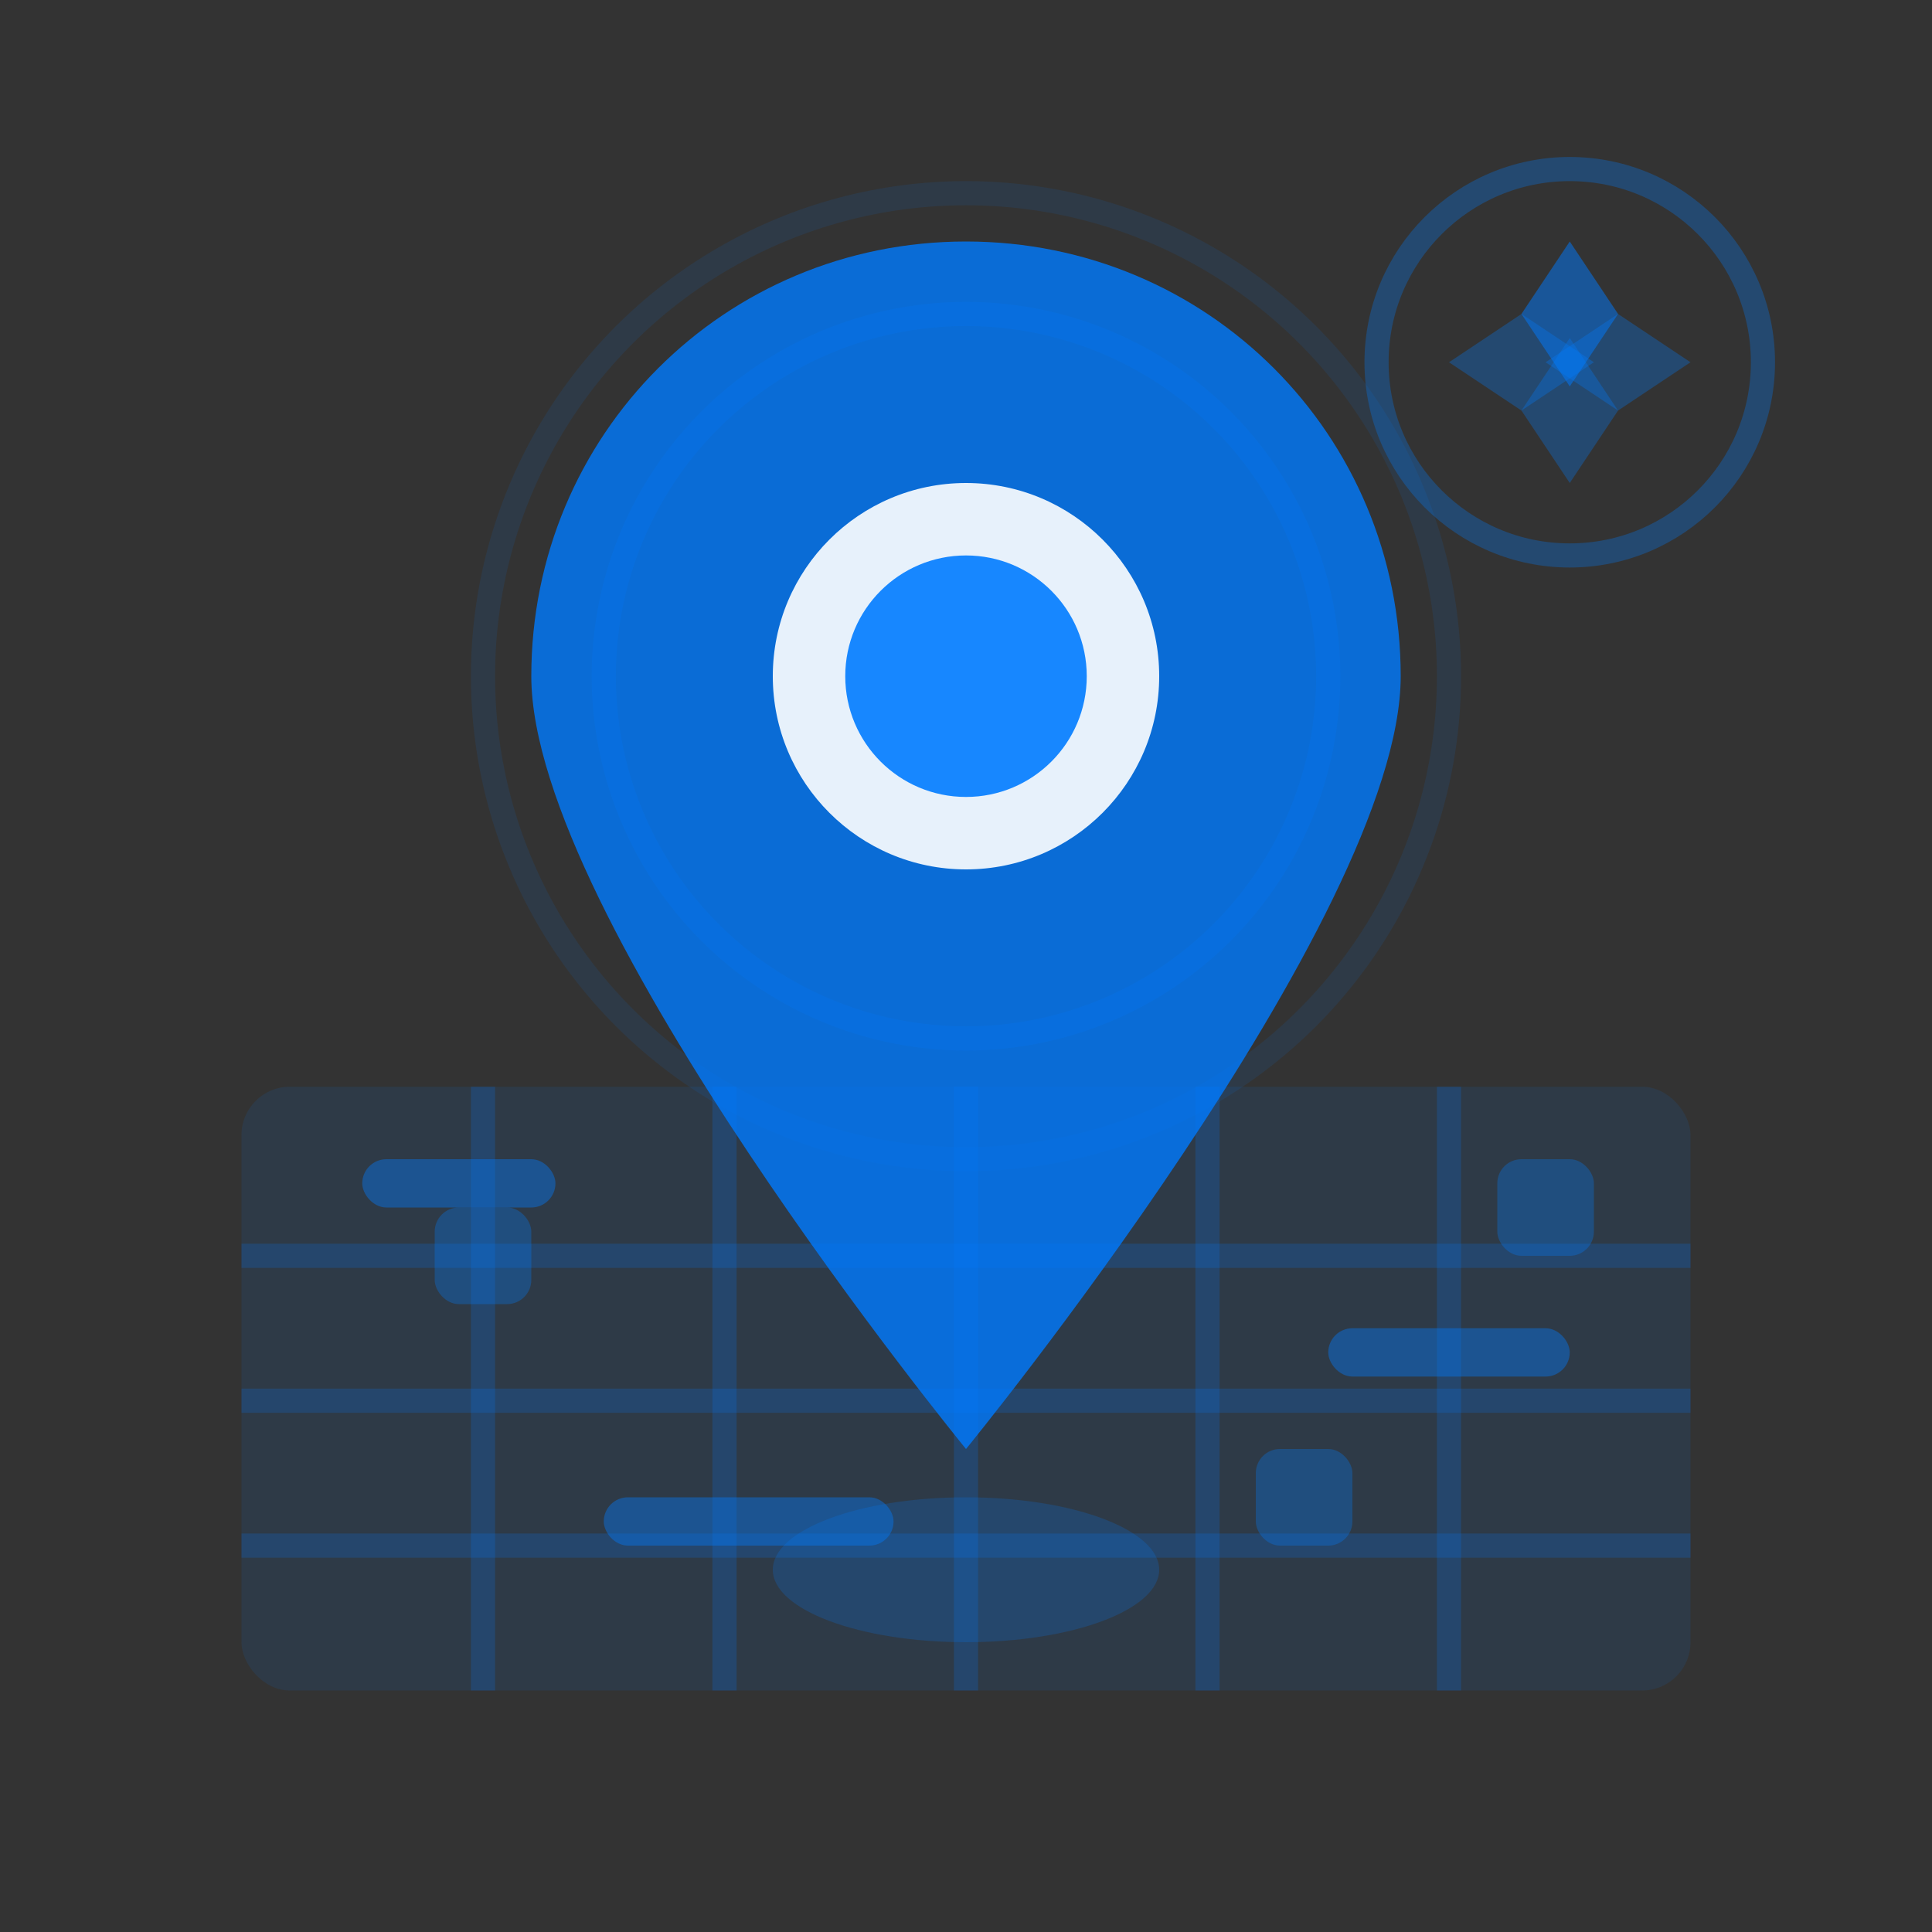 <svg width="80" height="80" viewBox="0 0 80 80" fill="none" xmlns="http://www.w3.org/2000/svg">
  <rect x="0" y="0" width="80" height="80" fill="#333333" stroke="none"/>
  <g fill="#007bff">
    <!-- Location pin -->
    <path d="M40 10 C50 10 58 18 58 28 C58 38 40 60 40 60 C40 60 22 38 22 28 C22 18 30 10 40 10 Z" fill="#007bff" opacity="0.8"/>
    
    <!-- Inner circle -->
    <circle cx="40" cy="28" r="8" fill="white" opacity="0.9"/>
    <circle cx="40" cy="28" r="5" fill="#007bff" opacity="0.9"/>
    
    <!-- Location pin shadow -->
    <ellipse cx="40" cy="65" rx="8" ry="3" fill="#007bff" opacity="0.2"/>
    
    <!-- Map elements -->
    <rect x="10" y="45" width="60" height="25" rx="2" fill="#007bff" opacity="0.1"/>
    
    <!-- Map grid -->
    <line x1="10" y1="52" x2="70" y2="52" stroke="#007bff" stroke-width="1" opacity="0.2"/>
    <line x1="10" y1="58" x2="70" y2="58" stroke="#007bff" stroke-width="1" opacity="0.2"/>
    <line x1="10" y1="64" x2="70" y2="64" stroke="#007bff" stroke-width="1" opacity="0.2"/>
    
    <line x1="20" y1="45" x2="20" y2="70" stroke="#007bff" stroke-width="1" opacity="0.2"/>
    <line x1="30" y1="45" x2="30" y2="70" stroke="#007bff" stroke-width="1" opacity="0.2"/>
    <line x1="40" y1="45" x2="40" y2="70" stroke="#007bff" stroke-width="1" opacity="0.2"/>
    <line x1="50" y1="45" x2="50" y2="70" stroke="#007bff" stroke-width="1" opacity="0.2"/>
    <line x1="60" y1="45" x2="60" y2="70" stroke="#007bff" stroke-width="1" opacity="0.2"/>
    
    <!-- Street indicators -->
    <rect x="15" y="48" width="8" height="2" rx="1" fill="#007bff" opacity="0.4"/>
    <rect x="55" y="55" width="10" height="2" rx="1" fill="#007bff" opacity="0.4"/>
    <rect x="25" y="62" width="12" height="2" rx="1" fill="#007bff" opacity="0.4"/>
    
    <!-- Building markers -->
    <rect x="18" y="50" width="4" height="4" rx="1" fill="#007bff" opacity="0.3"/>
    <rect x="52" y="60" width="4" height="4" rx="1" fill="#007bff" opacity="0.3"/>
    <rect x="62" y="48" width="4" height="4" rx="1" fill="#007bff" opacity="0.3"/>
    
    <!-- Compass rose -->
    <circle cx="65" cy="15" r="8" stroke="#007bff" stroke-width="1" fill="none" opacity="0.3"/>
    <polygon points="65,10 67,13 65,16 63,13" fill="#007bff" opacity="0.5"/>
    <polygon points="60,15 63,17 66,15 63,13" fill="#007bff" opacity="0.3"/>
    <polygon points="65,20 67,17 65,14 63,17" fill="#007bff" opacity="0.3"/>
    <polygon points="70,15 67,17 64,15 67,13" fill="#007bff" opacity="0.3"/>
    
    <!-- Distance rings -->
    <circle cx="40" cy="28" r="15" stroke="#007bff" stroke-width="1" fill="none" opacity="0.2"/>
    <circle cx="40" cy="28" r="20" stroke="#007bff" stroke-width="1" fill="none" opacity="0.1"/>
  </g>
</svg>
